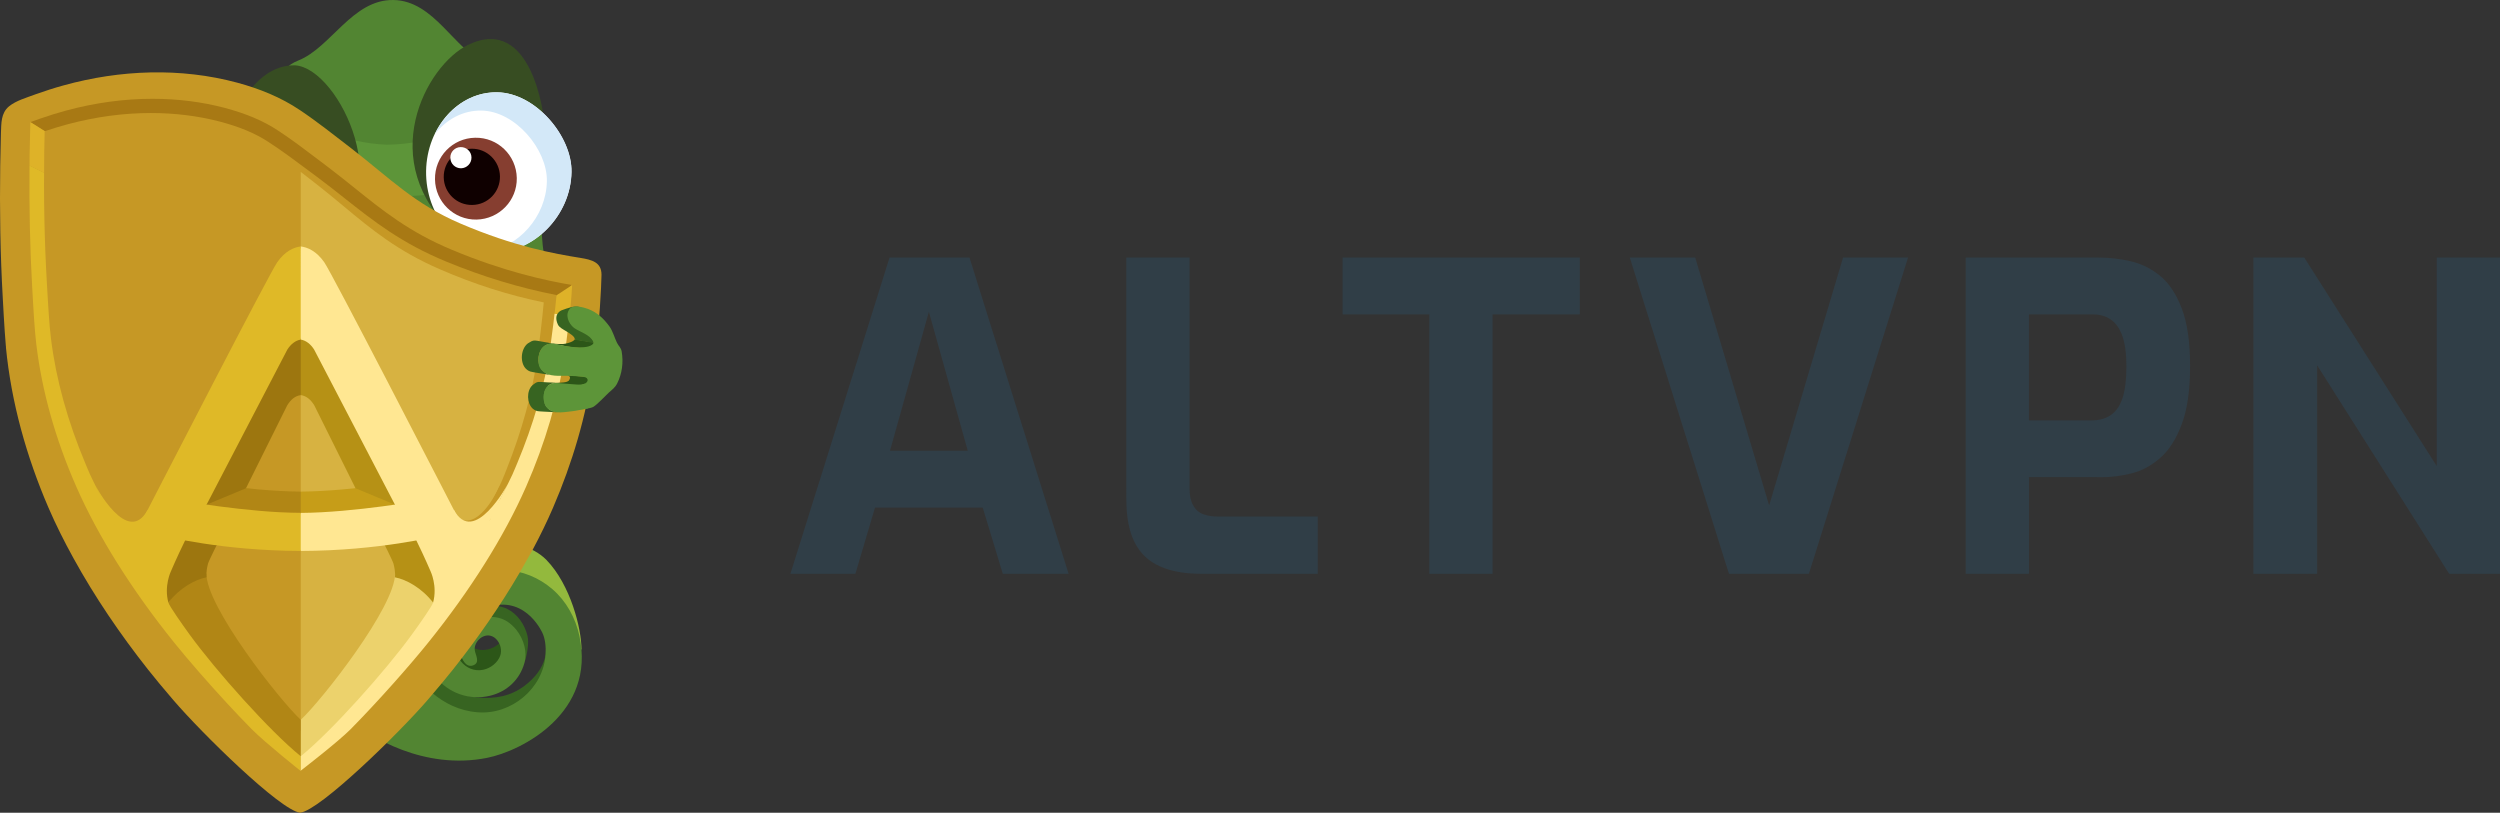 <?xml version="1.0" encoding="utf-8"?>
<!-- Generator: Adobe Illustrator 14.0.0, SVG Export Plug-In . SVG Version: 6.00 Build 43363)  -->
<!DOCTYPE svg PUBLIC "-//W3C//DTD SVG 1.1//EN" "http://www.w3.org/Graphics/SVG/1.1/DTD/svg11.dtd">
<svg version="1.1" id="Layer_1" xmlns="http://www.w3.org/2000/svg" xmlns:xlink="http://www.w3.org/1999/xlink" x="0px" y="0px"
	 width="743.262px" height="241.621px" viewBox="0 0 743.262 241.621" enable-background="new 0 0 743.262 241.621"
	 xml:space="preserve">
<rect x="0" y="0" width="743.262" height="241.621" fill="#333333" stroke="none"/>
<g>
	<g>
		<g>
			<path fill="#2C5618" d="M137.008,188.272c0.781,2.447,2.83,4.454,5.427,4.89c3.157,0.549,7.204-1.579,7.682-5.007
				c-0.356,2.706-0.462,2.168-0.845,4.863c-0.173,1.302-0.199,2.339-0.883,3.499c-1.21,1.673-3.445,3.613-5.456,3.756
				c-4.611,0.27-8.424-4.699-7.819-8.986c0.29-2.06,1.003-4.515,1.289-6.541C136.655,184.803,136.768,188.243,137.008,188.272z"/>
			<path fill="#376421" d="M161.583,187.389c1.751,5.531,1.101,11.429-5.682,16.544c-3.872,2.902-8.509,3.98-14.026,3.419
				c-13.289-1.33-18.904-14.553-20.208-23.604c-0.098-0.636-0.834-5.07-0.85-10.348l-6.708,2.973
				c-0.086,4.769-0.207,10.129-0.098,12.091c0.162,2.987,5.318,6.361,6.607,9.028c1.673,3.479,3.935,6.548,6.604,9.313
				c4.104,4.229,9.96,7.182,15.984,7.299c6.277,0.187,11.857-2.917,15.841-7.812c4.014-4.911,5.829-10.065,5.378-16.051
				C163.76,190.498,160.802,186.922,161.583,187.389z"/>
			<path fill="#376421" d="M140.729,182.356c2.841-2.266,6.817-2.897,10.02-1.349c3.127,1.534,5.314,4.738,6.088,8.103
				c0.534,2.373-0.271,5.994-0.928,8.021c0.718-5.058-3.071-11.084-7.99-12.497c-4.991-1.424-9.979,2.402-10.745,7.788
				c0.33-2.341-2.575-4.826-2.233-7.201L140.729,182.356z"/>
			<path fill="#93B93D" d="M148.896,173.23c11.553,0.081,20.614,7.269,22.166,18.172c0.511,0.054,1.308,1.608,1.808,1.715
				c0.063-6.119-3.247-19.259-10.388-26.621c-4.194-4.326-11.572-5.949-17.671-4.975c-5.562,0.913-10.253,3.228-13.778,7.554
				l-0.827,1.074c-4.228,6.532-5.19,13.056-4.826,17.555c0.15,1.774,0.356,5.018,2.353,9.439c1.267-0.258,1.582-4.267,2.872-3.943
				C133.738,184.191,139.5,173.145,148.896,173.23z"/>
			<path fill="#528532" d="M164.226,175.156c-3.961-3.394-8.93-5.514-14.266-5.668c-12.519-0.345-25.147,10.496-23.302,23.433
				l8.81-0.21c-0.297-4.601,2.248-8.535,5.787-10.522c12.847-7.218,18.89,3.765,19.89,5.727c0.989,1.932,1.18,4.424,1.06,6.57
				c-0.586,10.197-10.23,18.11-20.201,17.28c-5.427-0.409-9.97-2.721-13.608-5.86c-5.577-4.753-9.058-11.497-10.328-16.573
				c-0.835-3.213-1.605-9.158-1.526-14.038l-31.991,14.174c0,0,1.8,6.115,5.028,10.144c4.868,6.096,12.016,12.252,14.958,14.77
				c5.239,4.496,21.415,14.688,40.248,10.94c10.44-2.065,32.461-13.467,27.455-36.338
				C171.077,183.667,168.353,178.707,164.226,175.156z"/>
			<path fill="#528532" d="M135.456,191.718c-0.094,1.85,0.5,3.553,1.556,4.893c1.518,1.926,3.96,3.083,6.67,2.509
				c2.199-0.441,4.368-2.147,5.074-4.297c0.477-1.427,0.071-3.221-0.894-4.419c-0.418-0.527-0.914-0.97-1.534-1.22
				c-2.551-1.114-5.396,1.53-5.19,4.001c0.132,1.498,1.853,3.896-0.597,4.675c-1.034,0.319-1.86-0.158-2.455-0.928
				c-1.041-1.323-1.544-3.56-1.56-4.694c-0.026-1.603,0.455-3.152,1.36-4.481c2.834-4.238,8.72-5.659,12.958-2.958
				c0.993,0.674,1.913,1.501,2.707,2.508c2.176,2.747,3.277,6.551,2.356,9.824c-1.391,4.923-5.153,8.509-10.253,9.726
				c-6.224,1.509-12.455-0.968-16.006-5.46c-2.394-3.085-3.323-7.151-3.124-11.182L135.456,191.718z"/>
		</g>
		<g>
			<polygon fill="#5D9539" points="131.754,62.98 99.831,62.492 100.252,35.146 132.205,35.642 			"/>
			<path fill="#528532" d="M144.585,18.922c-9.644-4.168-15.42-18.721-27.635-18.92c-12.21-0.191-18.574,14.177-28.319,18.01
				c-13.395,5.31,1.094,23.952,26.323,25.012C140.267,42.776,157.762,24.631,144.585,18.922z"/>
			<path fill="#2F742B" d="M162.523,90.999c-15.567-2.202-31.83-2.254-47.449-4.22c-15.664,1.461-31.916,1.007-47.572,2.717
				c-1.8,0.21-3.364,2.003-4.619,3.563c0,0,0.537,2.807,5.464,7.411c1.428,1.368,23.317,19.028,33.971,21.37
				c3.214,0.699,8.19-0.977,12.204-1.008c4.021,0.128,8.967,1.981,12.158,1.398c10.778-2.002,33.19-18.975,34.663-20.283
				c5.063-4.465,5.683-7.22,5.683-7.22C165.823,93.059,164.309,91.251,162.523,90.999z"/>
			<path fill="#528532" d="M161.692,75.286c-1.083-5.668-0.917-19.859-0.917-19.859c-7.55,0.132-15.078,0.398-22.61,0.57
				c-6.69,1.647-14.417,2.525-22.636,2.378c-8.257-0.134-15.928-1.251-22.546-3.059c-7.517-0.484-15.056-0.954-22.58-1.346
				c0,0-0.304,14.223-1.548,19.871c-0.195,0.925-2.758,4.01-3.153,4.608c-3.221,5.066-2.819,14.609-2.819,14.609
				c10.053-3.48,18.201,0.969,23.384,3.716c11.903,6.27,21.005,8.616,28.507,8.844c7.486,0.019,16.687-2.059,28.777-7.963
				c5.262-2.541,13.549-6.754,23.475-2.928C167.026,94.728,161.862,76.243,161.692,75.286z"/>
			<g>
				<path fill="#F4F5F5" d="M104.908,51.671c-0.229,13.398-9.647,24.136-21.114,23.944c-11.456-0.199-22.26-11.665-22.065-25.042
					c0.181-10.832,11.396-23.678,22.848-23.463C96.02,27.28,105.115,38.288,104.908,51.671z"/>
			</g>
			<path fill="#C7E4F7" d="M68.99,53.548c0.143-9.554,10.035-20.889,20.119-20.765c5.468,0.093,10.302,3.002,13.594,7.558
				c-3.36-7.754-10.182-13.146-18.126-13.229c-11.452-0.215-22.667,12.631-22.848,23.463c-0.195,13.376,10.61,24.842,22.065,25.042
				c0.812,0,1.594-0.06,2.353-0.143C76.98,73.992,68.821,64.521,68.99,53.548z"/>
			<path fill="#374D22" d="M161.659,35.146c0,0-3.296-31.056-22.467-21.821c-12.519,6.037-28.034,34.802-3.706,56.48L161.659,35.146
				z"/>
			<g>
				<path fill="#FFFFFF" d="M126.68,50.852c-0.169,13.148,8.926,23.915,20.377,24.106c11.433,0.181,22.633-10.727,22.832-23.832
					c0.185-10.609-10.654-23.515-22.076-23.681C136.358,27.269,126.902,37.717,126.68,50.852z"/>
			</g>
			<path fill="#D3E8F8" d="M162.591,53.837c0.143-9.389-9.392-20.829-19.468-20.961c-5.461-0.093-10.392,2.594-13.797,6.939
				c3.574-7.465,10.558-12.512,18.517-12.369c11.429,0.166,22.275,13.071,22.084,23.681c-0.196,13.105-11.403,24.013-22.839,23.832
				c-0.793,0-1.564-0.074-2.364-0.214C153.962,73.575,162.411,64.54,162.591,53.837z"/>
			<g>
				<path fill="#863E30" d="M153.643,52.92c0.113,6.715-5.243,12.218-11.959,12.361c-6.724,0.127-12.264-5.277-12.357-11.958
					c-0.125-6.728,5.216-12.26,11.936-12.373C147.986,40.814,153.519,46.17,153.643,52.92z"/>
				<path fill="#0F0000" d="M148.64,52.431c0.079,4.627-3.601,8.445-8.231,8.501c-4.6,0.101-8.418-3.597-8.486-8.212
					c-0.086-4.645,3.612-8.434,8.212-8.504C144.75,44.106,148.565,47.839,148.64,52.431z"/>
				<path fill="#FFFFFF" d="M140.173,46.805c0.03,1.766-1.365,3.187-3.108,3.228c-1.732,0.008-3.161-1.359-3.172-3.123
					c-0.076-1.724,1.349-3.168,3.074-3.18C138.71,43.7,140.154,45.083,140.173,46.805z"/>
			</g>
			<g>
				<path fill="#863E30" d="M78.731,52.92c-0.094,6.715,5.263,12.218,11.982,12.361c6.689,0.127,12.24-5.277,12.35-11.958
					c0.112-6.728-5.239-12.26-11.948-12.373C84.396,40.814,78.836,46.17,78.731,52.92z"/>
				<path fill="#0F0000" d="M83.741,52.431c-0.086,4.627,3.612,8.445,8.227,8.501c4.626,0.101,8.418-3.597,8.498-8.212
					c0.105-4.645-3.62-8.434-8.205-8.504C87.616,44.106,83.824,47.839,83.741,52.431z"/>
				<path fill="#FFFFFF" d="M92.216,46.805c-0.026,1.766,1.327,3.187,3.104,3.228c1.721,0.008,3.168-1.359,3.198-3.123
					c0.011-1.724-1.369-3.168-3.112-3.18C93.682,43.7,92.231,45.083,92.216,46.805z"/>
			</g>
			<path fill="#374D22" d="M68.37,37.913c0,0,5.889-18.709,19.348-18.495c13.466,0.843,31.45,40.181,7.648,50.388L68.37,37.913z"/>
		</g>
		<path fill="#AC902F" d="M121.888,155.621c-3.582-6.725-7.674-14.058-11.425-20.789c-1.244,0.79-4.39,6.667-4.894,8.168l6.46,12.62
			H121.888z"/>
		<path fill="#C69825" d="M172.528,76.668c-7.75-1.24-19.608-3.356-35.516-10.156c-13.854-5.918-20.742-13.229-32.619-22.444
			c-5.006-3.841-9.948-7.798-15.191-11.309c-5.758-3.877-12.012-6.366-18.679-8.182c-16.849-4.536-34.787-3.841-51.534,0.786
			c-2.924,0.792-5.807,1.748-8.637,2.75c-2.507,0.951-5.589,1.801-7.678,3.511c-2.42,2.003-2.273,5.066-2.394,7.874
			c-0.09,3.239-0.154,6.491-0.211,9.764C-0.129,62.44,0.088,75.649,0.836,88.818c0,0,0.478,9.31,0.895,13.955
			c0.019,0.151,0.042,0.301,0.057,0.448h-0.03c1.594,16.447,6.115,32.532,12.628,47.663c2.18,5.052,4.713,10.104,7.49,15.136
			c6.243,11.346,13.827,22.542,22.16,33.076c1.984,2.512,4.581,5.649,7.493,9.035c8.303,9.705,31.785,32.804,37.7,33.49
			c5.945-0.687,29.533-23.785,37.884-33.49c2.92-3.386,5.525-6.523,7.524-9.035c7.347-9.249,14.12-19.005,19.911-28.927
			c0.805-1.384,3.345-5.853,3.811-6.716c2.229-4.179,4.285-8.375,6.085-12.569c5.693-13.21,9.843-27.153,11.869-41.412
			c0.252-1.793,1.74-13.354,2.03-17.941c0.271-4.184,0.488-8.231,0.488-9.844C178.831,77.991,176.035,77.233,172.528,76.668z"/>
		<path fill="#A87914" d="M170.096,84.742c-7.618-1.301-20.122-3.92-35.861-10.524c-12.546-5.253-20.393-11.567-28.703-18.25
			c-2.417-1.935-4.942-3.964-7.69-6.058l-3.063-2.323c-4.126-3.131-8.028-6.088-12.098-8.764c-4.348-2.872-9.385-5.014-15.812-6.735
			c-6.832-1.811-14.067-2.717-21.504-2.717c-8.479,0-17.124,1.172-25.738,3.506c-2.401,0.639-4.972,1.451-7.833,2.437
			c-0.62,0.236-2.473,0.886-2.773,0.992l20.419,12.918c40.112,17.817,87.035,37.128,129.907,44.333L170.096,84.742z"/>
		<path fill="#DEB228" d="M156.311,93.814c5.292,0.887,7.67-0.567,13.019,0c0.255-2.267,0.466-4.329,0.549-5.648
			c0.086-1.275,0.158-2.421,0.218-3.424L156.311,93.814z"/>
		<path fill="#DEB228" d="M26.33,47.139L9.022,36.304c-0.094,3.254-0.166,6.521-0.226,9.756c-0.011,1.068-0.007,2.105-0.022,3.162
			c5.683,2.904,11.448,5.641,17.292,8.233L26.33,47.139z"/>
		<path fill="#FFE792" d="M89.345,229.172c0,0,11.098-8.539,14.906-12.382c8.043-8.151,17.442-18.77,23.016-25.689
			c12.608-15.641,22.688-31.698,29.157-46.438c5.72-13.048,9.576-26.214,11.447-39.15c0.184-1.275,0.917-6.919,1.458-11.7
			c-26.692-2.799-53.616-7.438-79.921-14.354L89.345,229.172z"/>
		<path fill="#DFB927" d="M89.409,79.46c-27.92-7.34-55.138-17.246-80.635-30.238c-0.117,12.526,0.135,24.725,0.805,36.32
			c0.007,0.102,0.492,9.302,0.883,13.582l0.35,3.364c1.684,13.887,5.667,28.064,11.861,42.176
			c6.468,14.739,16.555,30.797,29.153,46.427c1.974,2.465,4.566,5.533,7.472,8.862c5.457,6.25,10.873,12.102,15.537,16.83
			c4.014,4.056,14.511,12.39,14.511,12.39L89.409,79.46z"/>
		<path fill="#C69825" d="M132.683,77.78c-13.361-5.51-21.577-12.004-30.278-18.878c-2.397-1.901-4.923-3.89-7.647-5.933
			l-3.135-2.334c-4.093-3.048-7.945-5.927-11.922-8.499c-3.9-2.532-8.497-4.449-14.424-6.009
			c-6.464-1.676-13.319-2.525-20.381-2.525c-8.11,0-16.394,1.109-24.659,3.311c-2.075,0.542-4.381,1.248-6.959,2.109
			c-0.049,2.075-0.087,4.149-0.128,6.205c-0.203,13.458,0.06,26.538,0.785,38.913c0,0.098,0.497,9.163,0.872,13.249l0.342,3.247
			c1.496,12.188,4.984,24.647,10.2,37.081c0.481,1.097,0.887,2.198,1.398,3.299c6.371,13.67,16.315,28.605,28.774,43.183
			c1.958,2.305,4.529,5.177,7.416,8.296c5.359,5.795,10.723,11.259,15.491,15.819c2.443,2.334,7.6,6.377,10.978,8.971
			c3.815-2.846,9.076-6.871,11.267-8.965c8.671-8.279,17.958-18.302,22.926-24.121c12.455-14.582,22.403-29.513,28.767-43.178
			c0.507-1.098,0.921-2.207,1.409-3.304c4.788-11.445,8.125-22.922,9.782-34.19c0.298-1.959,1.526-11.343,1.91-15.8
			C154.364,85.552,143.6,82.283,132.683,77.78z"/>
		<path fill="#D7B241" d="M130.735,80.04c-12.612-5.465-20.363-11.902-28.575-18.732c-2.266-1.883-4.638-3.855-7.208-5.881
			l-2.961-2.315c-0.879-0.688-1.722-1.331-2.582-2.003v166.938c0.162,0.13,0.335,0.277,0.485,0.398
			c3.604-2.816,8.576-6.818,10.625-8.889c8.186-8.218,16.953-18.161,21.641-23.938c11.752-14.462,21.128-29.276,27.127-42.834
			c0.485-1.094,0.883-2.194,1.331-3.281c4.522-11.35,7.675-22.738,9.234-33.915c0.282-1.954,1.443-11.256,1.808-15.679
			C151.184,87.755,141.022,84.517,130.735,80.04z"/>
		<path fill="#8B7622" d="M66.799,156.412L73.669,143c-0.507-1.502-3.645-7.379-4.889-8.168c-3.898,6.999-8.179,14.657-11.854,21.58
			H66.799z"/>
		<path fill="#C69825" d="M148.971,148.047c-0.184-1.685-0.406-3.644-0.406-3.644s-5.562,13.017-11.963,9.902l1.612,2.978
			c0,0,4.882-1.623,7.396-2.468C146.291,152.349,147.411,150.043,148.971,148.047z"/>
		<g>
			<rect x="126.286" y="169.262" fill="#FFE792" width="7.418" height="9.73"/>
			<g>
				<path fill="#C69D18" d="M97.057,152.512v4.771c19.532-0.825,32.938-4.257,32.938-4.257l-4.017-10.693
					c0,0-20.69,3.725-36.565,3.822l-3.788,3.506l3.788,2.851H97.057z"/>
			</g>
			<path fill="#B69115" d="M86.105,111.105l3.307-21.272c1.902,0.147,4.575,1.236,6.863,4.758
				c1.315,2.03,12.173,24.242,23.444,47.479c-2.766,3.812-0.849,9.444-0.354,14.169c-1.796,0.396-6.292,0.029-7.738,0.843
				l-18.187-36.565c-1.034-1.684-2.368-2.845-4.029-3.045L86.105,111.105z"/>
			<path fill="#FFE792" d="M84.425,90.642l4.987-17.371c2.007,0.232,4.684,1.379,7.01,4.728c2.345,3.387,32.99,62.836,46.787,89.67
				c-0.447,0.538-11.373,12.966-13.605,17.229l2.27-7.098l-38.485-73.875c-1.018-1.593-2.352-2.683-3.977-2.969L84.425,90.642z"/>
			<polygon fill="#C69D18" points="105.694,145.16 117.416,150.034 109.392,156.24 104.739,148.039 			"/>
			<path fill="#ECD26C" d="M89.412,214.005c6.364-5.908,28.225-33.821,28.038-43.508c2.89,1.306,6.321,1.358,8.836,3.624
				c1.101,1.005,1.477,3.869,2.473,5.032c-0.345,1.132-4.006,6.331-6.326,9.521c-7.678,10.594-23.805,28.721-33.021,36.162V214.005z
				"/>
			<path fill="#B69115" d="M116.983,167.575c-0.232-0.883-3.465-7.269-3.465-7.269l-1.176-2.453h10.09
				c2.169,4.423,4.104,8.543,5.582,11.996c0,0,2.108,4.366,0.744,9.305c-3.341-4.355-7.979-6.881-11.343-7.516
				C117.416,171.555,117.679,170.257,116.983,167.575z"/>
			<g>
				<path fill="#FFE792" d="M86.105,157.465l3.307-4.974c15.875-0.089,36.565-3.813,36.565-3.813l4.017,10.689
					c0,0-16.976,4.359-40.583,4.435L86.105,157.465z"/>
			</g>
		</g>
		<rect x="45.125" y="169.262" fill="#DFB927" width="7.415" height="9.73"/>
		<g>
			<path fill="#B18615" d="M76.469,152.452h12.943v-6.296c-15.875-0.098-36.564-3.822-36.564-3.822l-4.018,10.693
				c0,0,11.019,2.821,27.639,3.958V152.452z"/>
		</g>
		<path fill="#9D760F" d="M79.243,100.932c-4.307,8.588-12.105,24.583-20.137,41.139c2.766,3.812,0.496,8.587,0,13.31
			c1.8,0.397,6.649,0.889,8.092,1.702l18.194-36.565c1.019-1.684,2.36-2.845,4.021-3.045v-16.54H79.243z"/>
		<path fill="#DFB927" d="M89.412,73.271c-2.006,0.232-4.682,1.379-7.009,4.728c-2.342,3.387-32.987,62.836-46.787,89.67
			c0.451,0.538,11.373,12.966,13.601,17.229l-2.263-7.098l38.478-73.875c1.029-1.593,2.356-2.683,3.979-2.969V73.271z"/>
		<polygon fill="#B18615" points="73.135,145.16 61.413,150.034 69.433,156.24 74.086,148.039 		"/>
		<path fill="#DFB927" d="M28.313,144.254c0,0,9.681,18.464,15.627,7.246v12.308h-6.344L28.313,144.254z"/>
		<path fill="#FFE792" d="M150.951,143.957c0,0-10.091,18.762-16.037,7.544v12.308h6.348L150.951,143.957z"/>
		<path fill="#B18615" d="M89.412,214.005c-6.362-5.908-28.225-33.821-28.036-43.508c-2.89,1.306-6.326,1.358-8.836,3.624
			c-1.101,1.005-1.477,3.869-2.477,5.032c0.35,1.132,4.01,6.331,6.325,9.521c7.686,10.594,23.813,28.721,33.024,36.162V214.005z"/>
		<path fill="#9D760F" d="M61.845,167.575c0.229-0.883,3.465-7.269,3.465-7.269l1.177-2.453H56.392
			c-2.168,4.423-4.104,8.543-5.577,11.996c0,0-2.113,4.366-0.752,9.305c3.337-4.355,7.986-6.881,11.35-7.516
			C61.413,171.555,61.15,170.257,61.845,167.575z"/>
		<g>
			<path fill="#DFB927" d="M89.412,158.74v-6.248c-15.875-0.089-36.564-3.813-36.564-3.813l-4.018,10.689
				c0,0,16.977,4.359,40.582,4.435V158.74z"/>
		</g>
		<g>
			<g>
				<path fill="#2C5618" d="M169.063,111.733c-0.072-0.072-0.147-0.128-0.256-0.165c1.841,0.286,3.736,0.188,5.566,0.484
					c0.462,0.185,0.692,1.06,0.515,1.583c0,0-0.027,0.022-0.038,0.041c-0.015,0.058-0.049,0.08-0.075,0.132
					c0.037,0.004,0.037,0.004,0.037,0.004l-0.037-0.004c-0.162,0.391-0.507,0.676-1.004,0.628c-0.034-0.016-0.034-0.016-0.052-0.02
					c-0.834,0.053-1.883-0.315-2.563-0.402c-0.933-0.195-2.026-0.034-2.962-0.203c0.526-0.072,1.128-0.804,1.225-1.221
					C169.544,111.94,169.367,111.951,169.063,111.733z"/>
				<g enable-background="new    ">
					<defs>
						<path id="SVGID_1_" enable-background="new    " d="M173.884,112.128c-1.92-0.319-3.822-0.672-5.727-0.981
							c1.98,0.316,3.991,0.662,5.96,1.022C174.046,112.144,173.968,112.155,173.884,112.128"/>
					</defs>
					<clipPath id="SVGID_2_">
						<use xlink:href="#SVGID_1_"  overflow="visible"/>
					</clipPath>
					<g clip-path="url(#SVGID_2_)" enable-background="new    ">
						<path fill="#2D7029" d="M173.884,112.128c-1.92-0.319-3.822-0.672-5.727-0.981c1.98,0.316,3.991,0.662,5.96,1.022
							C174.046,112.144,173.968,112.155,173.884,112.128"/>
					</g>
				</g>
				<path fill="#2C5618" d="M161.956,101.804c1.357,0.248,2.725,0.421,4.111,0.463c0.707,0.034,1.425,0.049,2.086-0.103
					c2.3-0.496,2.672-1.177,2.672-1.177c0.5-0.055,1.097,0.024,1.575,0.141c1.327,0.3,4.081,0.597,5.389,0.845
					c-0.661,1.838-5.566,1.492-7.122,1.331C167.751,102.935,164.857,102.289,161.956,101.804"/>
				<path fill="#376421" d="M166.928,92.269c4.205-1.586,4.551-1.135,6.265-0.822c-2.041-0.362-4.198-0.14-4.266,2.37
					c-0.117,2.248,3.079,3.177,4.856,4.161c1.364,0.737,1.627,2.029,2.608,3.293c0.838,1.074-0.875,0.496-1.454,0.421
					c-1.369-0.242-2.733-0.467-4.112-0.705c0.361-0.868-1.733-2.017-2.251-2.37c-1.289-0.779-2.3-1.263-2.702-2.113
					C164.361,93.242,166.928,92.269,166.928,92.269z"/>
				<path fill="#376421" d="M157.528,101.74c0.71-0.458,1.192-0.62,2.184-0.429c1.688,0.304,3.416,0.605,5.119,0.906
					c-2.642-0.451-4.465,1.526-4.72,3.992c-0.293,2.72,1.202,4.881,3.935,5.336c-1.556-0.271-3.101-0.455-4.646-0.749
					c-1.435-0.277-2.093-0.191-3.164-1.288c-1.714-1.92-1.361-5.863,0.703-7.419L157.528,101.74z"/>
				<g>
					<path fill="#5D9539" d="M181.232,97.11c-1.695-2.342-3.646-4.213-6.397-5.258c-1.312-0.478-4.307-1.316-5.408-0.076
						c-1.537,1.779-0.417,4.45,1.241,5.713c1.724,1.221,4.63,1.947,5.66,3.983c0.661,1.233-1.965,1.714-2.68,1.755
						c-1.789,0.185-3.615-0.049-5.412-0.334c-1.124-0.169-2.213-0.47-3.382-0.662c-2.349-0.429-4.085,0.873-4.6,3.13
						c-0.399,1.688-0.346,3.71,0.996,4.92c2.037,1.846,5.129,1.399,7.645,1.444c1.585,0.052,3.19,0.139,4.735,0.35
						c1.586,0.241,1.365,1.755-0.267,2.179c-2.833,0.737-10.492,0.049-11.204,0.737c-0.646,0.65-0.77,2.503-0.845,3.377
						c-0.282,4.414,13.229,3.793,15.158,2.56c1.319-0.86,3.348-3.115,4.509-4.179c0.97-0.861,1.906-1.545,2.492-2.725
						c1.481-2.894,1.905-6.28,1.36-9.471c-0.233-1.319-0.872-1.538-1.42-2.68C182.766,100.556,182.138,98.362,181.232,97.11"/>
				</g>
			</g>
			<g>
				<g enable-background="new    ">
				</g>
				<path fill="#2C5618" d="M170.795,112.342c-0.256,0.256-0.812,0.666-2.142,1.12c-0.598,0.204-1.259,0.267-1.913,0.301
					c-1.293,0.108-2.578,0.094-3.86,0.007c2.74,0.143,6.212,1.184,8.945,1.222c0.571-0.007,0.898-0.77,1.992-0.929
					C172.779,113.5,171.784,112.929,170.795,112.342z"/>
				<path fill="#376421" d="M158.769,114.165c0.616-0.489,1.048-0.691,1.98-0.617c1.598,0.109,3.225,0.2,4.833,0.309
					c-2.484-0.15-3.976,1.868-3.954,4.176c0.007,2.556,1.62,4.408,4.199,4.54c-1.474-0.089-2.917-0.094-4.375-0.21
					c-1.365-0.108-1.962,0.039-3.063-0.864c-1.789-1.594-1.879-5.292-0.124-6.939L158.769,114.165z"/>
				<g>
					<path fill="#5D9539" d="M174.017,119.228c0.015-0.166,0.166-5.521,0.864-4.201c-0.132-0.256-0.166-0.38-0.256-0.557
						c-0.173-0.079-0.312-0.113-0.575-0.271c-0.173-0.087-0.06-0.034-0.233-0.136c-1.191,0.549-3.423,0.136-5.006,0.064
						c-1.06-0.038-2.104-0.207-3.194-0.266c-2.229-0.154-3.698,1.232-3.938,3.382c-0.195,1.597,0.06,3.465,1.439,4.451
						c2.071,1.496,4.882,0.755,7.224,0.541c0.815-0.064,2.95-0.572,4.382-0.815C175.151,121.347,173.877,120.198,174.017,119.228z"
						/>
				</g>
			</g>
		</g>
	</g>
	<g>
		<path fill="#303e47" d="M234.992,170.593l29.481-94.021h23.758l29.475,94.021h-19.567l-5.971-19.688h-32.019l-5.837,19.688
			H234.992z M264.601,134.006h23.121l-11.561-41.301L264.601,134.006z"/>
		<path fill="#303e47" d="M357.094,170.593c-4.826,0-8.911-0.733-12.264-2.227c-3.345-1.474-5.844-3.85-7.49-7.108
			c-1.661-3.263-2.477-7.565-2.477-12.896V76.573h18.796v68.736c0,2.039,0.359,3.688,1.085,4.957
			c0.711,1.272,1.714,2.14,2.979,2.607c1.279,0.464,2.716,0.7,4.325,0.7h29.729v17.02H357.094z"/>
		<path fill="#303e47" d="M424.94,170.593V93.472h-25.785V76.573h70.518v16.899h-25.921v77.121H424.94z"/>
		<path fill="#303e47" d="M514.03,170.593l-29.482-94.021h19.448l21.977,73.693l21.984-73.693h19.313l-29.481,94.021H514.03z"/>
		<path fill="#303e47" d="M669.947,170.593V76.573h15.123l39.389,62.005V76.573h18.804v94.021h-15.114l-39.263-62.002v62.002
			H669.947z"/>
		<path fill="#303e47" d="M648.644,91.695c-1.654-4.321-3.81-7.565-6.48-9.724c-2.664-2.155-5.59-3.599-8.763-4.317
			c-3.18-0.718-6.293-1.081-9.338-1.081h-39.644v94.021h18.804v-28.741h19.935c0.568,0.011,1.152,0.029,1.661,0.029
			c2.881,0,5.852-0.381,8.896-1.148c3.046-0.755,5.89-2.286,8.508-4.572c2.634-2.282,4.767-5.627,6.421-10.034
			c1.653-4.407,2.483-10.166,2.483-17.281C651.127,101.729,650.297,96.013,648.644,91.695z M631.052,118.311
			c-0.771,2.327-1.931,4.026-3.502,5.085c-1.564,1.059-3.45,1.586-5.65,1.586h-18.677v-31.51h19.059
			c2.028,0,3.786,0.509,5.269,1.523c1.488,1.018,2.634,2.653,3.435,4.894c0.8,2.245,1.204,5.275,1.204,9.084
			C632.189,112.871,631.807,115.984,631.052,118.311z"/>
	</g>
</g>
</svg>
